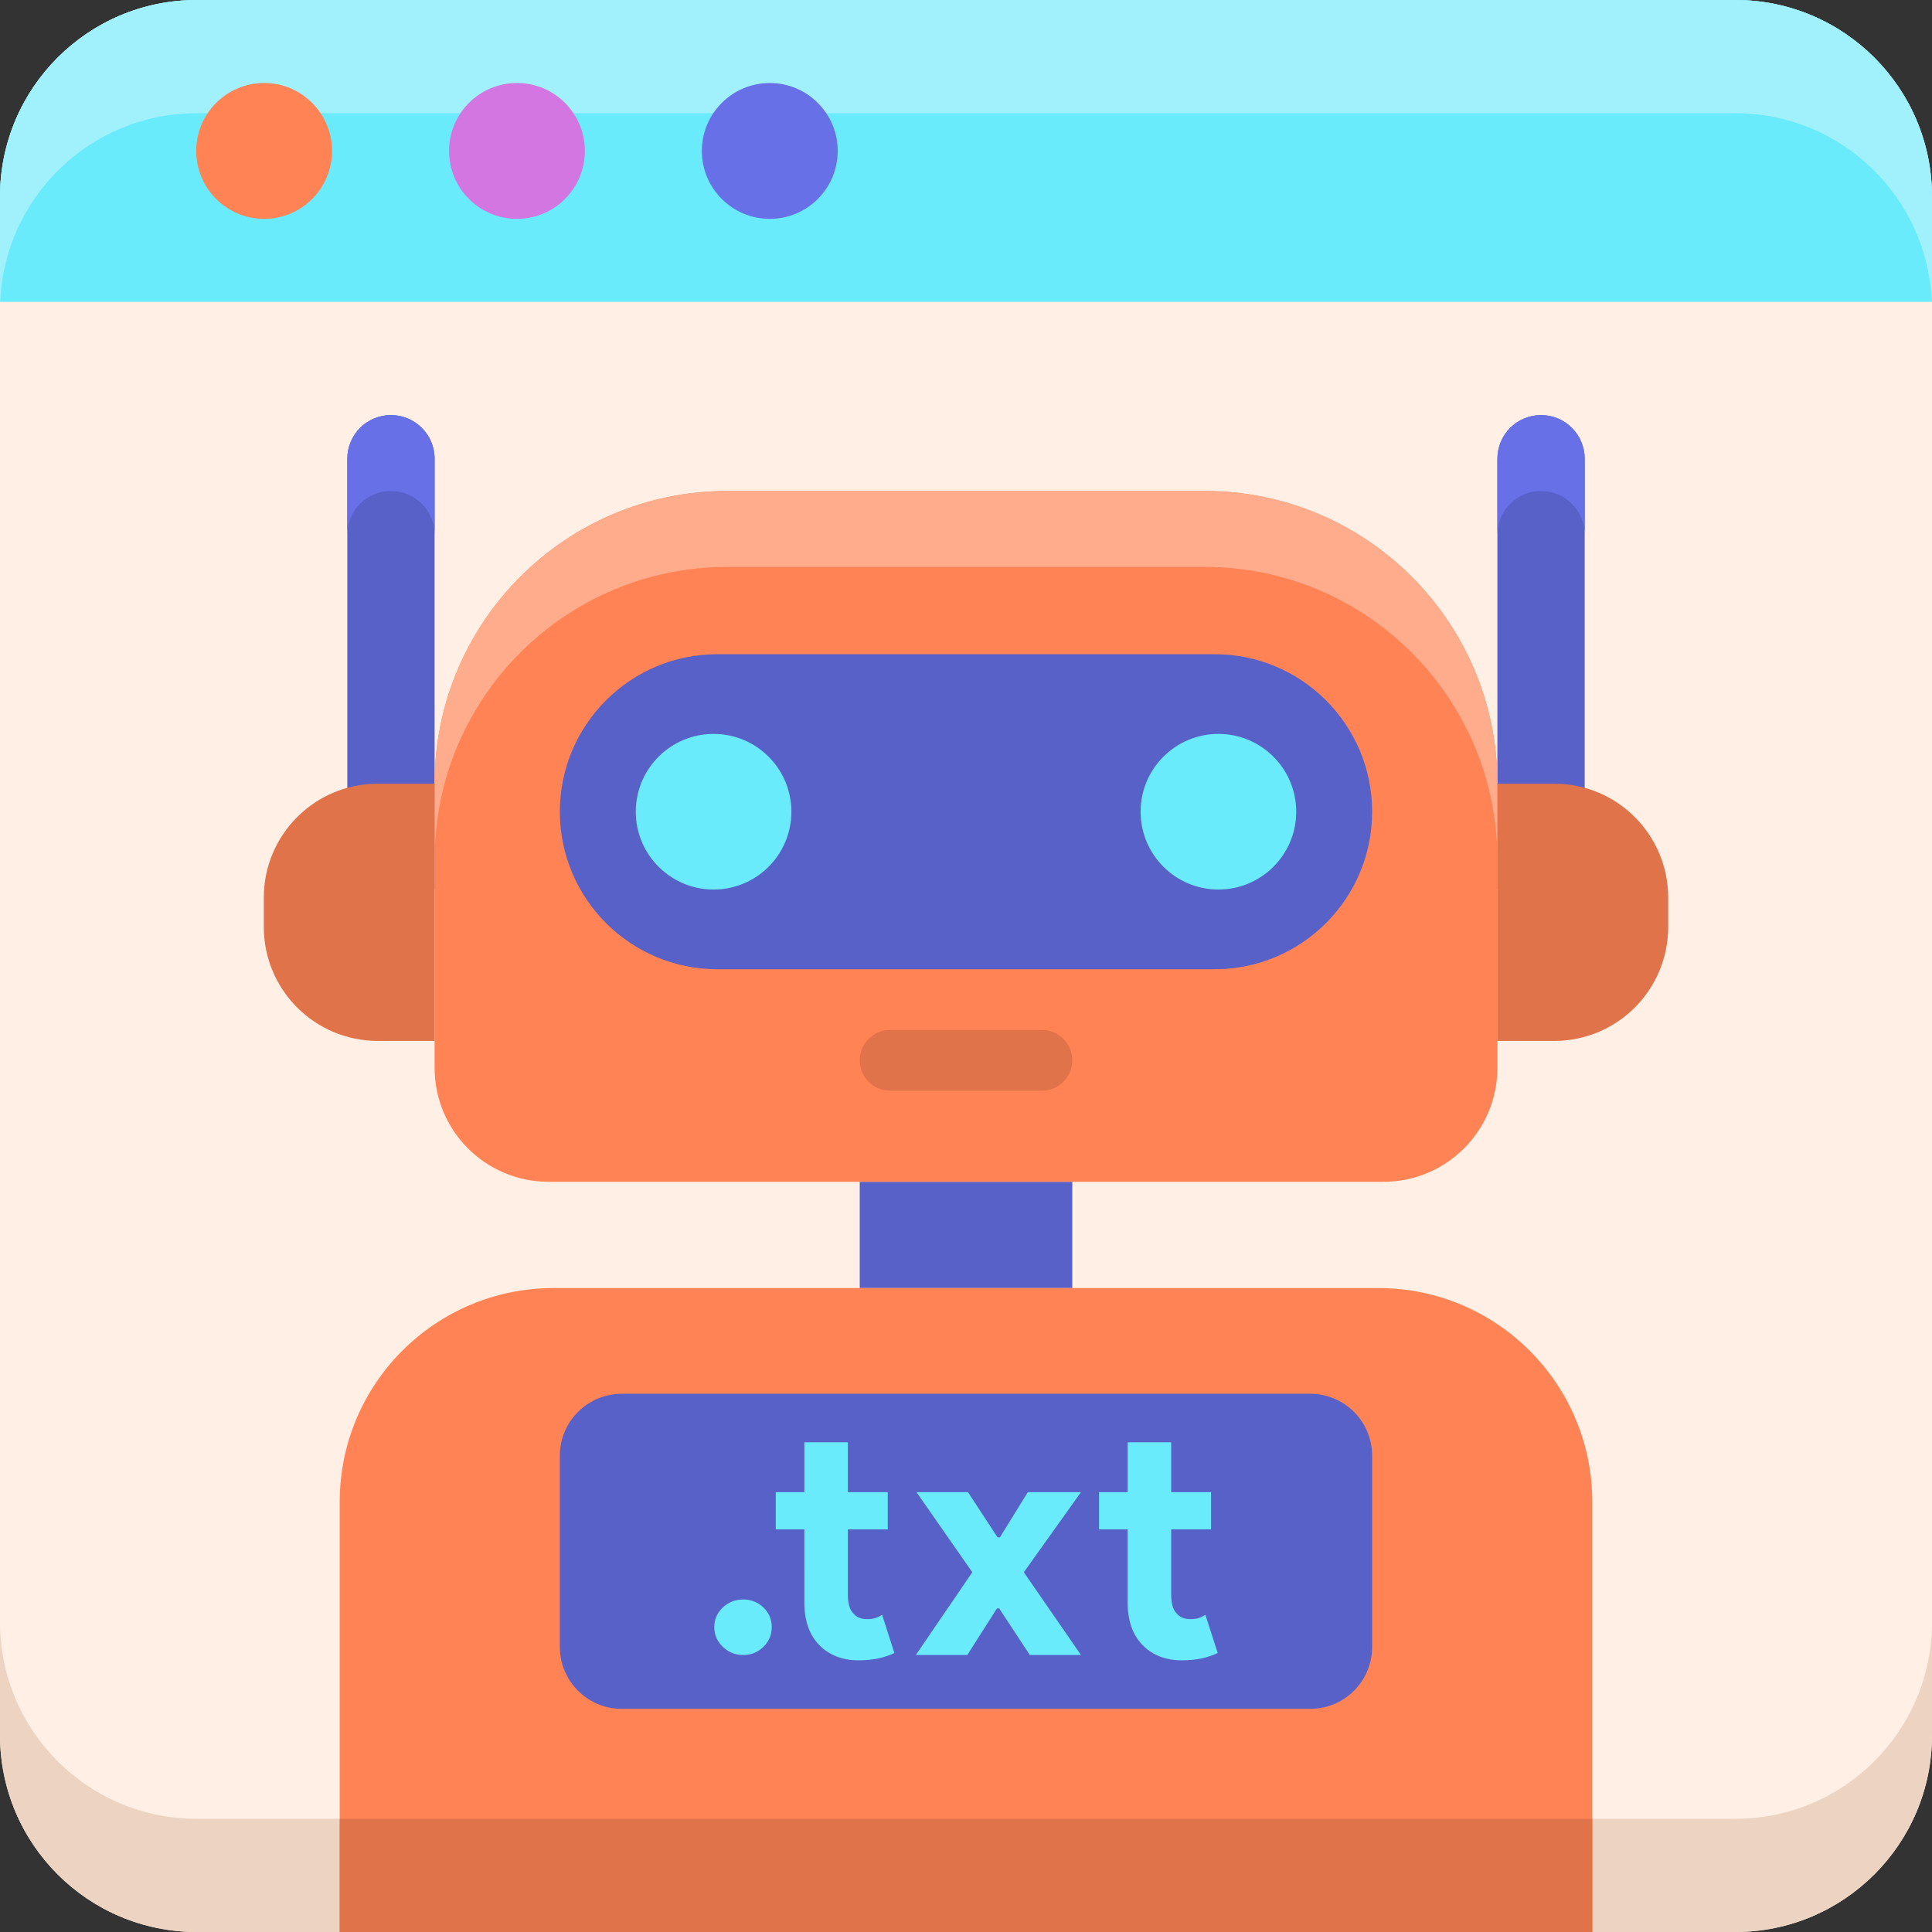 <?xml version="1.0" encoding="utf-8"?>
<!-- Generator: Adobe Illustrator 22.1.0, SVG Export Plug-In . SVG Version: 6.00 Build 0)  -->
<svg version="1.1" id="Layer_1" xmlns="http://www.w3.org/2000/svg" xmlns:xlink="http://www.w3.org/1999/xlink" x="0px" y="0px"
	 viewBox="0 0 256 256" style="enable-background:new 0 0 256 256;" xml:space="preserve">
<rect x="0" y="0" width="256" height="256" fill="#333333" stroke="none"/>
<style type="text/css">
	.st0{fill:#FF8354;}
	.st1{fill:#E0734A;}
	.st2{fill:#69EBFC;}
	.st3{fill:#5ED4E3;}
	.st4{fill:#FFAC8C;}
	.st5{fill:#A1F1FC;}
	.st6{fill:#6770E6;}
	.st7{fill:#B665C2;}
	.st8{fill:#D476E2;}
	.st9{fill:#EDD4C2;}
	.st10{fill:#FFEFE4;}
	.st11{fill:#FFF7F2;}
	.st12{fill:#5861C7;}
	.st13{fill:#8F95E6;}
	.st14{fill:#C7FCFE;}
	.st15{fill:#707AFA;}
	.st16{fill:#4E56B0;}
	.st17{fill:#EA82FA;}
	.st18{fill:#B5BAFF;}
	.st19{fill:#FFE4D1;}
	.st20{fill:#333399;}
	.st21{fill:#5FD4E3;}
	.st22{fill:#B85E3D;}
	.st23{fill:#53BAC7;}
	.st24{fill:#FFFFFF;}
	.st25{fill:none;}
	.st26{fill:#57C3D1;}
	.st27{fill:#382F8B;}
	.st28{fill:#9E58A8;}
	.st29{fill:#C96743;}
	.st30{fill:#C46541;}
	.st31{fill:#59C9D6;}
	.st32{fill:#5058B5;}
	.st33{fill:#454C9C;}
	.st34{fill:#9FA5FF;}
	.st35{fill:#6E76E6;}
	.st36{fill:#535CBD;}
	.st37{fill:#D16B45;}
	.st38{fill:#58C3D1;}
	.st39{fill:#56C1CF;}
	.st40{fill:#5159B8;}
	.st41{fill:#59C6D4;}
	.st42{fill:#FFF3EB;}
	.st43{fill:#FFDCCF;}
	.st44{fill:#4C53AB;}
	.st45{fill:#59C5D4;}
	.st46{fill:#EFA5FA;}
	.st47{fill:#F5B0FF;}
	.st48{fill:#4D55AD;}
</style>
<g>
	<path class="st10" d="M229.935,256H26.065C11.67,256,0,244.33,0,229.935V26.065C0,11.67,11.67,0,26.065,0h203.87
		C244.33,0,256,11.67,256,26.065v203.87C256,244.33,244.33,256,229.935,256z"/>
	<path class="st9" d="M229.935,241H26.065C11.67,241,0,229.33,0,214.935v15C0,244.33,11.67,256,26.065,256h203.87
		C244.33,256,256,244.33,256,229.935v-15C256,229.33,244.33,241,229.935,241z"/>
	<path class="st2" d="M229.935,0H26.065C11.67,0,0,11.67,0,26.065V40h256V26.065C256,11.67,244.33,0,229.935,0z"/>
	<path class="st5" d="M229.935,0H26.065C11.67,0,0,11.67,0,26.065V40h0.027c0.559-13.901,12-25,26.038-25h203.87
		c14.038,0,25.479,11.099,26.038,25H256V26.065C256,11.67,244.33,0,229.935,0z"/>
	<circle class="st0" cx="35" cy="20" r="9"/>
	<circle class="st8" cx="68.5" cy="20" r="9"/>
	<circle class="st6" cx="102" cy="20" r="9"/>
	<rect x="113.918" y="156.594" class="st12" width="28.165" height="14.082"/>
	<path class="st0" d="M182.656,170.676H73.344c-15.646,0-28.33,12.684-28.33,28.33V256h165.971v-56.994
		C210.985,183.36,198.302,170.676,182.656,170.676z"/>
	<rect x="45.015" y="241" class="st1" width="165.971" height="15"/>
	<path class="st12" d="M57.588,117.868H46.021V60.784c0-3.194,2.59-5.784,5.784-5.784h0c3.194,0,5.784,2.59,5.784,5.784V117.868z"/>
	<path class="st12" d="M209.979,117.868h-11.568V60.784c0-3.194,2.59-5.784,5.784-5.784l0,0c3.194,0,5.784,2.59,5.784,5.784V117.868
		z"/>
	<path class="st6" d="M204.196,55c-3.194,0-5.784,2.589-5.784,5.784v10.059c0-3.194,2.59-5.784,5.784-5.784s5.784,2.589,5.784,5.784
		V60.784C209.979,57.589,207.39,55,204.196,55z"/>
	<path class="st6" d="M51.804,55c-3.194,0-5.784,2.589-5.784,5.784v10.059c0-3.194,2.59-5.784,5.784-5.784s5.784,2.589,5.784,5.784
		V60.784C57.588,57.589,54.999,55,51.804,55z"/>
	<path class="st0" d="M183.313,156.594H72.687c-8.339,0-15.098-6.76-15.098-15.098v-37.66c0-21.416,17.361-38.777,38.777-38.777
		h63.27c21.416,0,38.777,17.361,38.777,38.777v37.66C198.412,149.834,191.652,156.594,183.313,156.594z"/>
	<path class="st4" d="M159.635,65.059h-63.27c-21.416,0-38.777,17.361-38.777,38.777v10.059c0-21.416,17.361-38.777,38.777-38.777
		h63.27c21.416,0,38.777,17.361,38.777,38.777v-10.059C198.412,82.42,181.051,65.059,159.635,65.059z"/>
	<path class="st1" d="M198.412,137.926h7.534c8.339,0,15.098-6.76,15.098-15.098v-3.884c0-8.339-6.76-15.098-15.098-15.098h-7.534
		V137.926z"/>
	<path class="st1" d="M50.054,137.926h7.534v-34.081h-7.534c-8.339,0-15.098,6.76-15.098,15.098v3.884
		C34.956,131.166,41.716,137.926,50.054,137.926z"/>
	<path class="st1" d="M138.059,144.524h-20.118c-2.222,0-4.024-1.801-4.024-4.024l0,0c0-2.222,1.801-4.024,4.024-4.024h20.118
		c2.222,0,4.024,1.801,4.024,4.024l0,0C142.082,142.722,140.281,144.524,138.059,144.524z"/>
	<path class="st12" d="M160.943,128.429H95.057c-11.527,0-20.872-9.345-20.872-20.872v0c0-11.527,9.345-20.872,20.872-20.872h65.885
		c11.527,0,20.872,9.345,20.872,20.872v0C181.815,119.085,172.47,128.429,160.943,128.429z"/>
	<path class="st12" d="M173.618,226.429H82.382c-4.527,0-8.197-3.67-8.197-8.197v-25.35c0-4.527,3.67-8.197,8.197-8.197h91.235
		c4.527,0,8.197,3.67,8.197,8.197v25.35C181.815,222.759,178.145,226.429,173.618,226.429z"/>
	<circle class="st2" cx="94.554" cy="107.557" r="10.31"/>
	<circle class="st2" cx="161.446" cy="107.557" r="10.31"/>
	<path class="st2" d="M98.478,219.295c-1.057,0-1.959-0.361-2.708-1.083c-0.749-0.723-1.123-1.594-1.123-2.615
		c0-1.02,0.374-1.884,1.123-2.592s1.651-1.063,2.708-1.063c1.057,0,1.952,0.355,2.686,1.063c0.733,0.708,1.1,1.573,1.1,2.592
		c0,1.021-0.367,1.891-1.1,2.615C100.43,218.934,99.535,219.295,98.478,219.295z"/>
	<path class="st2" d="M106.58,202.651h-3.786v-4.932h3.786v-6.605h5.768v6.605h5.284v4.932h-5.284v8.621
		c0,0.514,0.051,0.991,0.154,1.43c0.103,0.439,0.301,0.809,0.595,1.112c0.411,0.484,0.997,0.726,1.761,0.726
		c0.499,0,0.895-0.051,1.189-0.154c0.293-0.103,0.573-0.242,0.837-0.418l1.629,5.064c-0.676,0.322-1.402,0.565-2.18,0.727
		c-0.778,0.161-1.636,0.242-2.576,0.242c-1.087,0-2.063-0.173-2.928-0.517c-0.866-0.344-1.593-0.816-2.18-1.416
		c-1.38-1.348-2.07-3.266-2.07-5.753V202.651z"/>
	<path class="st2" d="M128.836,208.331l-7.397-10.611h6.825l3.919,5.988h0.308l3.699-5.988h7.045l-7.573,10.611l7.573,10.964h-6.781
		l-4.051-6.165h-0.308l-3.919,6.165h-6.825L128.836,208.331z"/>
	<path class="st2" d="M149.42,202.651h-3.786v-4.932h3.786v-6.605h5.768v6.605h5.284v4.932h-5.284v8.621
		c0,0.514,0.051,0.991,0.154,1.43c0.103,0.439,0.301,0.809,0.595,1.112c0.411,0.484,0.997,0.726,1.761,0.726
		c0.499,0,0.895-0.051,1.189-0.154c0.293-0.103,0.573-0.242,0.837-0.418l1.629,5.064c-0.676,0.322-1.402,0.565-2.18,0.727
		c-0.778,0.161-1.637,0.242-2.576,0.242c-1.087,0-2.063-0.173-2.928-0.517c-0.866-0.344-1.593-0.816-2.18-1.416
		c-1.38-1.348-2.07-3.266-2.07-5.753V202.651z"/>
</g>
</svg>
